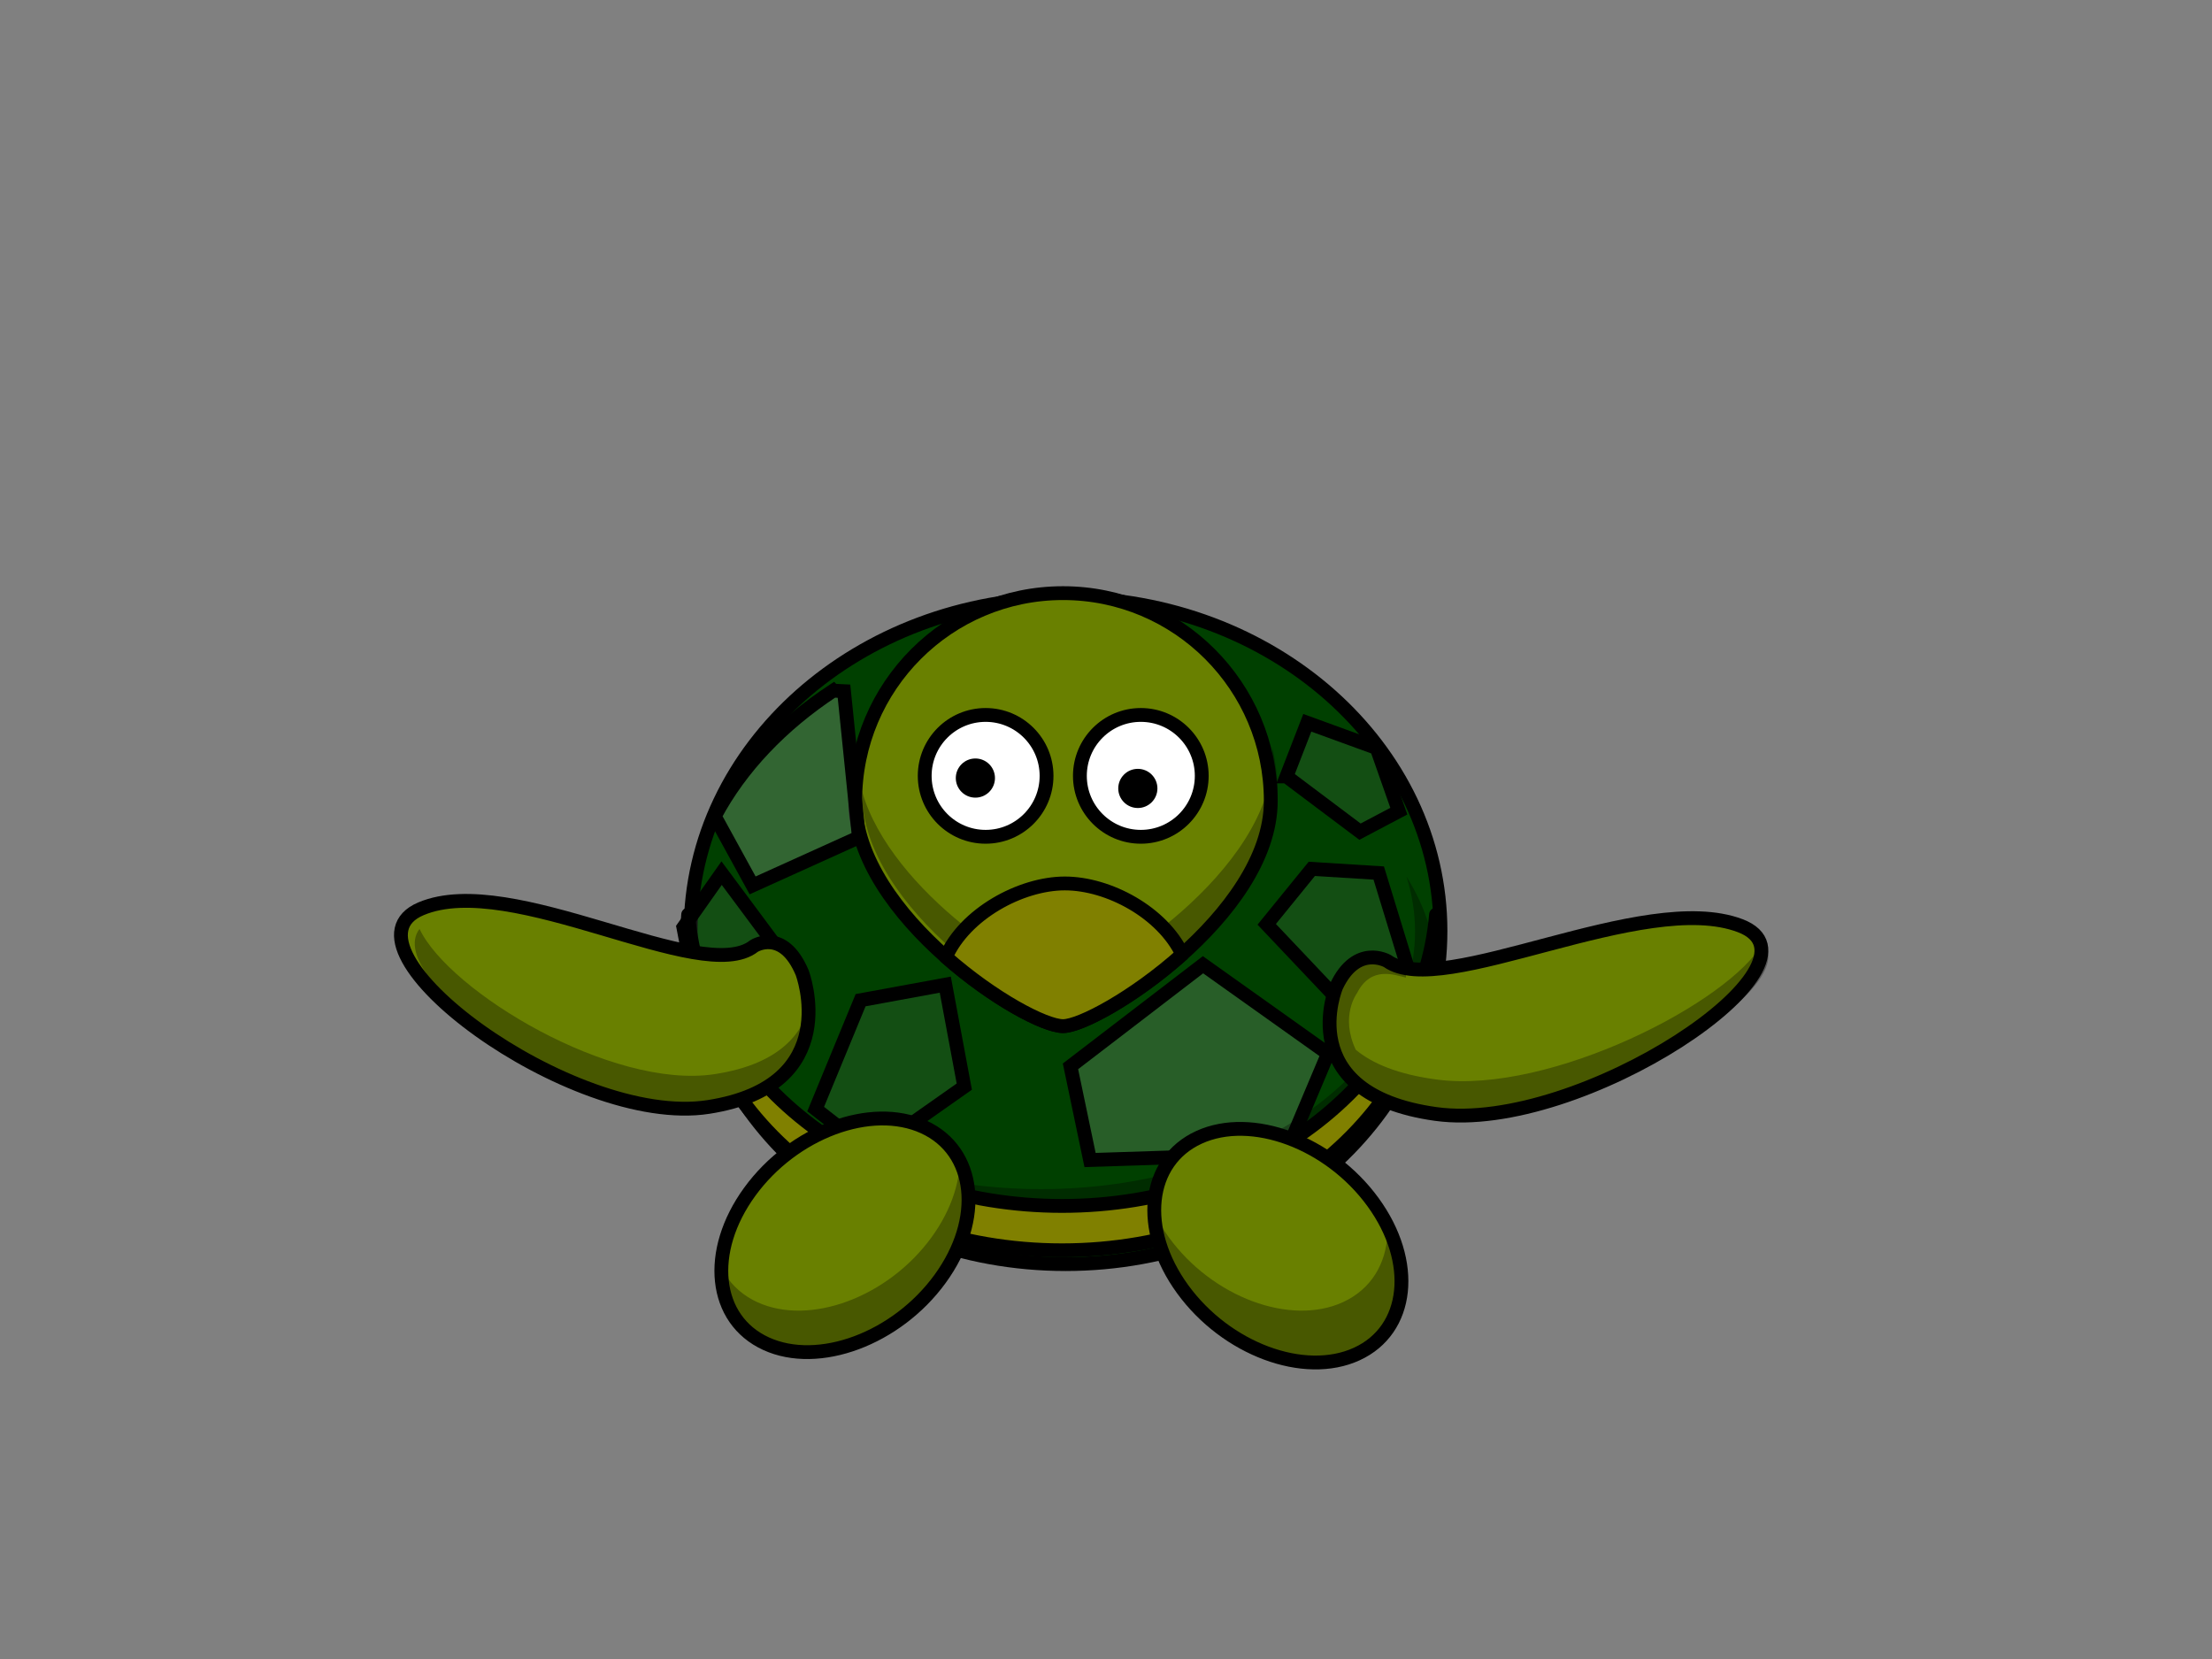 <?xml version="1.0"?><svg width="640" height="480" xmlns="http://www.w3.org/2000/svg">
 <rect width="100%" height="100%" fill="#808080" stroke="none"/>
 <title>cute turtle</title>
 <g>
  <title>Layer 1</title>
  <path fill="#004000" fill-rule="nonzero" stroke="#000000" stroke-width="4" stroke-linecap="round" stroke-linejoin="round" stroke-miterlimit="4" id="path2383" d="m416.775,269.372c0,53.225 -48.567,96.373 -108.478,96.373c-59.911,0 -108.478,-43.147 -108.478,-96.373c0,-53.225 48.567,-96.372 108.478,-96.372c59.911,0 108.478,43.147 108.478,96.372z"/>
  <path fill="#698000" fill-rule="nonzero" stroke="#000000" stroke-width="4" stroke-linecap="round" stroke-linejoin="round" stroke-miterlimit="4" id="path3157" d="m367.675,231.731c0,33.186 -50.191,65.155 -60.119,65.155c-10.557,0 -60.119,-31.97 -60.119,-65.155c0,-33.186 26.933,-60.119 60.119,-60.119c33.186,0 60.119,26.933 60.119,60.119z"/>
  <path fill="#ffffff" fill-rule="nonzero" stroke="#000000" stroke-width="4" stroke-linecap="round" stroke-linejoin="round" stroke-miterlimit="4" id="path3159" d="m302.8,224.483c0,9.735 -7.892,17.627 -17.627,17.627c-9.735,0 -17.627,-7.892 -17.627,-17.627c0,-9.735 7.892,-17.627 17.627,-17.627c9.735,0 17.627,7.892 17.627,17.627z"/>
  <path fill="#000000" fill-rule="nonzero" stroke-width="4" stroke-linecap="round" stroke-linejoin="round" stroke-miterlimit="4" id="path3163" d="m287.875,225.117c0,3.129 -2.537,5.666 -5.666,5.666c-3.129,0 -5.666,-2.537 -5.666,-5.666c0,-3.129 2.537,-5.666 5.666,-5.666c3.129,0 5.666,2.537 5.666,5.666z"/>
  <path fill="#000000" fill-opacity="0.314" fill-rule="nonzero" stroke-width="4" stroke-linecap="round" stroke-linejoin="round" stroke-miterlimit="4" id="path3289" d="m368.099,216.14c0.037,0.861 0.062,1.724 0.062,2.594c0,33.186 -50.165,65.156 -60.094,65.156c-9.457,0 -50.232,-25.643 -58.625,-54.844c-0.003,0.23 0,0.457 0,0.688c0,33.186 49.568,65.156 60.125,65.156c9.929,0 60.094,-31.97 60.094,-65.156c0,-4.673 -0.552,-9.226 -1.562,-13.594z"/>
  <path fill="#808000" fill-rule="nonzero" stroke="#000000" stroke-width="4" stroke-linecap="round" stroke-linejoin="round" stroke-miterlimit="4" id="path3168" d="m308.068,255.609c-12.703,0.012 -28.855,8.786 -34.406,21.281c13.674,12.075 28.645,20 33.906,20c5.051,0 20.518,-8.281 34.5,-20.781c-5.753,-12.074 -21.297,-20.512 -34,-20.5z"/>
  <path fill="#ffffff" fill-opacity="0.196" fill-rule="evenodd" stroke="#000000" stroke-width="4" stroke-miterlimit="4" id="path3278" d="m241.068,199.827c-14.943,9.854 -26.798,22.269 -34.281,36.344l10.969,20l30.75,-13.906l-4.312,-42.281l-3.125,-0.156z"/>
  <path fill="#ffffff" fill-opacity="0.078" fill-rule="evenodd" stroke="#000000" stroke-width="4" stroke-miterlimit="4" id="path3285" d="m372.224,224.649l21.265,15.978l11.235,-5.935l-6.42,-18.261l-20.062,-7.304l-6.019,15.522z"/>
  <path fill="#ffffff" fill-opacity="0.078" fill-rule="evenodd" stroke="#000000" stroke-width="4" stroke-miterlimit="4" id="path3287" d="m208.785,252.625l-11.066,15.705l3.363,17.581c1.12,2.506 2.36,4.947 3.72,7.333l21.917,7.881l-0.763,-25.405l-17.171,-23.095z"/>
  <path fill="#ffffff" fill-rule="nonzero" stroke="#000000" stroke-width="4" stroke-linecap="round" stroke-linejoin="round" stroke-miterlimit="4" id="path3304" d="m347.701,224.483c0,9.735 -7.892,17.627 -17.627,17.627c-9.735,0 -17.627,-7.892 -17.627,-17.627c0,-9.735 7.892,-17.627 17.627,-17.627c9.735,0 17.627,7.892 17.627,17.627z"/>
  <path fill="#000000" fill-rule="nonzero" stroke-width="4" stroke-linecap="round" stroke-linejoin="round" stroke-miterlimit="4" id="path3306" d="m334.877,228.117c0,3.129 -2.537,5.666 -5.666,5.666c-3.129,0 -5.666,-2.537 -5.666,-5.666c0,-3.129 2.537,-5.666 5.666,-5.666c3.129,0 5.666,2.537 5.666,5.666z"/>
  <path fill="#ffffff" fill-opacity="0.078" fill-rule="evenodd" stroke="#000000" stroke-width="4" stroke-miterlimit="4" id="path3222" d="m385.867,287.89l22.133,-5.615l-9.09,-29.681l-19.367,-1.203l-13.043,16.044l19.367,20.456z"/>
  <path fill="#ffffff" fill-opacity="0.078" fill-rule="evenodd" stroke="#000000" stroke-width="4" stroke-miterlimit="4" id="path3224" d="m279,314.39l-27,19l-16,-12.5l13,-31.5l24.5,-4.5l5.5,29.5z"/>
  <path fill="#ffffff" fill-opacity="0.157" fill-rule="evenodd" stroke="#000000" stroke-width="4" stroke-miterlimit="4" id="path3274" d="m315.388,335.627l56.637,-1.837l12.199,-28.939l-36.161,-25.724l-38.339,29.398l5.664,27.102z"/>
  <path fill="#000000" fill-opacity="0.314" fill-rule="nonzero" stroke-width="4" stroke-linecap="round" stroke-linejoin="round" stroke-miterlimit="4" id="path3234" d="m406.949,253.64c1.602,5.102 2.468,10.383 2.468,15.813c0,41.175 -48.519,74.594 -108.279,74.594c-44.544,0 -82.805,-18.563 -99.415,-45.069c10.549,33.575 53.911,58.756 105.784,58.756c59.759,0 108.279,-33.419 108.279,-74.594c0,-10.484 -3.164,-20.446 -8.837,-29.5z"/>
  <path fill="#808000" fill-rule="nonzero" stroke="#000000" stroke-width="4" stroke-linecap="round" stroke-linejoin="round" stroke-miterlimit="4" id="path2432" d="m199.105,264.625c-0.177,2.12 -0.293,4.262 -0.293,6.42c0,50.094 48.56,90.705 108.471,90.705c59.911,0 108.498,-40.612 108.498,-90.705c0,-2.158 -0.115,-4.299 -0.293,-6.42c-3.938,47.099 -50.875,84.286 -108.205,84.286c-57.331,0 -104.241,-37.187 -108.179,-84.286z"/>
  <path fill="#698000" fill-rule="nonzero" stroke="#000000" stroke-width="4" stroke-linecap="round" stroke-linejoin="round" stroke-miterlimit="4" id="path3181" d="m342.192,373.022c12.603,17.314 35.147,25.706 50.352,18.743c15.205,-6.963 17.315,-26.644 4.711,-43.958c-12.603,-17.314 -35.146,-25.706 -50.352,-18.743c-15.205,6.963 -17.315,26.644 -4.712,43.958z"/>
  <path fill="#000000" fill-opacity="0.314" fill-rule="nonzero" stroke-width="4" stroke-linecap="round" stroke-linejoin="round" stroke-miterlimit="4" id="path3299" d="m333.005,348.952c-0.313,7.535 2.355,16.05 8.188,24.063c12.597,17.305 35.146,25.709 50.344,18.75c12.582,-5.762 16.183,-20.239 9.906,-34.875c-0.363,8.739 -4.745,16.138 -12.906,19.875c-15.197,6.959 -37.747,-1.445 -50.344,-18.75c-2.168,-2.979 -3.883,-6.019 -5.188,-9.063z"/>
  <path fill="#698000" fill-rule="nonzero" stroke="#000000" stroke-width="4" stroke-linecap="round" stroke-linejoin="round" stroke-miterlimit="4" id="path3183" d="m271.995,370.022c-12.603,17.314 -35.147,25.706 -50.352,18.743c-15.205,-6.963 -17.315,-26.644 -4.712,-43.958c12.603,-17.314 35.146,-25.706 50.352,-18.743c15.205,6.963 17.315,26.644 4.712,43.958z"/>
  <path fill="#000000" fill-opacity="0.314" fill-rule="nonzero" stroke-width="4" stroke-linecap="round" stroke-linejoin="round" stroke-miterlimit="4" id="path3294" d="m277.662,333.109c0.558,7.74 -2.104,16.592 -8.156,24.906c-12.597,17.305 -35.178,25.709 -50.375,18.75c-4.075,-1.866 -7.182,-4.657 -9.344,-8.062c0.595,8.383 4.938,15.442 12.844,19.062c15.197,6.959 37.778,-1.445 50.375,-18.75c9.217,-12.663 10.553,-26.611 4.656,-35.906z"/>
  <path fill="#698000" fill-rule="evenodd" stroke="#000000" stroke-width="4" stroke-miterlimit="4" id="path3175" d="m401.407,278.064c15.915,11.334 74.139,-20.84 102.087,-10.237c27.948,10.603 -46.191,60.325 -88.113,54.475c-41.921,-5.85 -28.724,-36.926 -28.724,-36.926c5.865,-12.429 14.75,-7.312 14.75,-7.312z"/>
  <path fill="#000000" fill-opacity="0.314" fill-rule="evenodd" stroke-width="4" stroke-miterlimit="4" id="path3239" d="m510.103,272.765c-9.529,17.152 -61.526,43.844 -94.23,39.604c-11.505,-1.492 -18.913,-4.729 -23.613,-8.65c-4.623,-9.831 0.38,-16.395 0.38,-16.395c4.107,-8.088 11.076,-5.13 14.137,-4.485l0,-1.359c-1.988,-0.361 -3.707,-0.975 -5.102,-1.898c0,0 -1.723,-0.935 -4.166,-0.992c-0.196,-0.005 -0.386,-0.008 -0.592,0c-3.076,0.114 -7.087,1.708 -10.229,7.895c0,0 -0.992,2.193 -1.577,5.479c-0.046,0.259 -0.083,0.525 -0.123,0.798c-0.046,0.309 -0.086,0.603 -0.123,0.928c-0.069,0.607 -0.122,1.244 -0.148,1.898c-0.012,0.319 -0.025,0.643 -0.025,0.971c0,0.342 0.009,0.685 0.025,1.035c0.012,0.281 0.026,0.555 0.049,0.841c0.061,0.764 0.171,1.539 0.32,2.33c0.049,0.259 0.088,0.516 0.148,0.777c0.035,0.153 0.084,0.3 0.123,0.453c0.065,0.256 0.145,0.519 0.222,0.777c0.045,0.151 0.099,0.302 0.148,0.453c0.048,0.149 0.096,0.304 0.148,0.453c0.043,0.123 0.078,0.244 0.123,0.367c0.1,0.269 0.207,0.53 0.32,0.798c0.182,0.431 0.372,0.865 0.592,1.294c0.225,0.439 0.473,0.859 0.739,1.294c0.255,0.416 0.542,0.841 0.838,1.251c0.029,0.04 0.044,0.089 0.074,0.129c0.231,0.315 0.483,0.617 0.739,0.928c0.096,0.116 0.196,0.23 0.296,0.345c0.318,0.369 0.653,0.739 1.011,1.1c0.402,0.406 0.828,0.792 1.282,1.186c0.902,0.784 1.908,1.541 3.032,2.265c1.091,0.702 2.304,1.375 3.623,2.006c0.09,0.043 0.18,0.087 0.271,0.129c0.631,0.296 1.286,0.586 1.972,0.863c4.015,1.621 8.959,2.916 15.085,3.71c39.387,5.106 106.767,-34.65 94.23,-48.577z"/>
  <path fill="#698000" fill-rule="evenodd" stroke="#000000" stroke-width="4" stroke-miterlimit="4" id="path3244" d="m218.163,273.716c-15.023,11.929 -69.985,-21.934 -96.367,-10.775c-26.382,11.159 43.603,63.493 83.176,57.336c39.573,-6.157 27.115,-38.865 27.115,-38.865c-5.536,-13.081 -13.924,-7.696 -13.924,-7.696z"/>
  <path fill="#000000" fill-opacity="0.314" fill-rule="evenodd" stroke-width="4" stroke-miterlimit="4" id="path3246" d="m121.385,268.765c8.628,18.201 55.71,46.526 85.322,42.027c20.007,-3.04 26.364,-12.887 27.853,-21.654c1.415,9.3 0.19,26.916 -27.853,31.177c-35.663,5.419 -96.673,-36.77 -85.322,-51.549z"/>
 </g>
</svg>